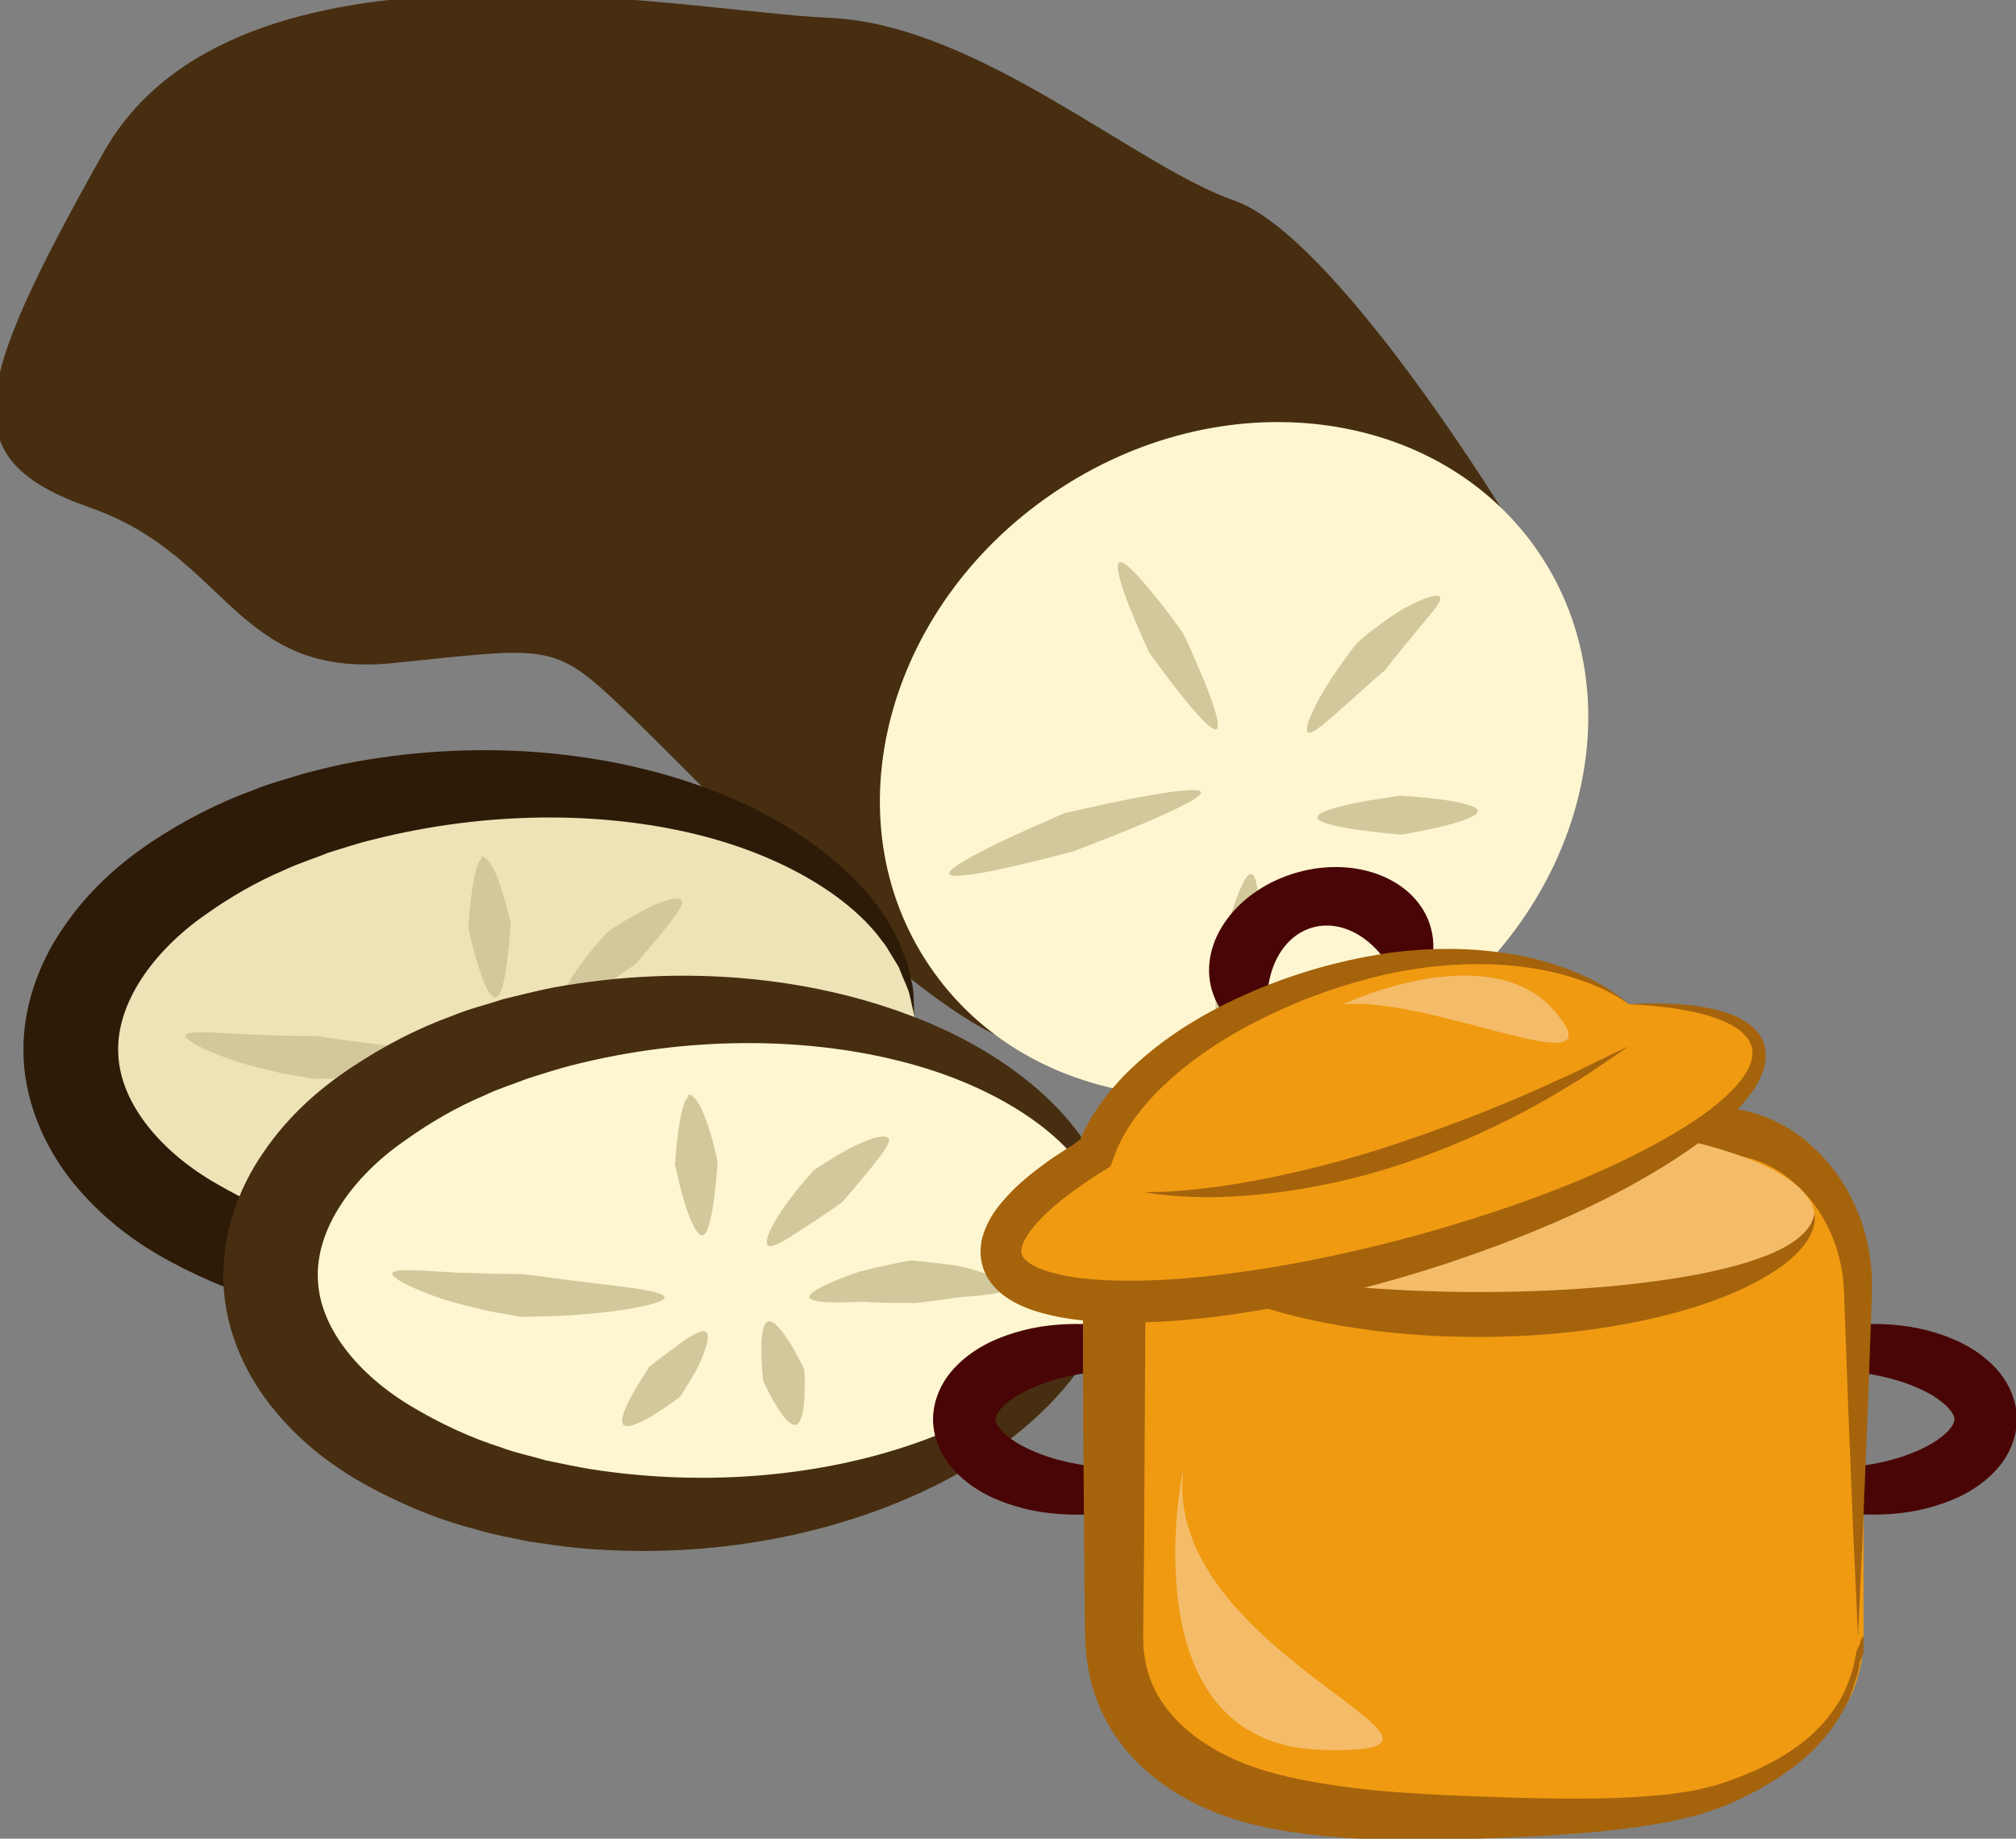 <?xml version="1.0" encoding="UTF-8" standalone="no"?>
<!-- Created with Inkscape (http://www.inkscape.org/) -->

<svg
   xmlns:dc="http://purl.org/dc/elements/1.1/"
   xmlns:cc="http://creativecommons.org/ns#"
   xmlns:rdf="http://www.w3.org/1999/02/22-rdf-syntax-ns#"
   xmlns:svg="http://www.w3.org/2000/svg"
   xmlns="http://www.w3.org/2000/svg"
   xmlns:sodipodi="http://sodipodi.sourceforge.net/DTD/sodipodi-0.dtd"
   xmlns:inkscape="http://www.inkscape.org/namespaces/inkscape"
   width="420.412mm"
   height="383.354mm"
   viewBox="0 0 420.412 383.354"
   version="1.1"
   id="svg8"
   inkscape:version="0.92.4 (5da689c313, 2019-01-14)"
   sodipodi:docname="Černý kořen vařený.svg">
  <rect x="0" y="0" width="420.412" height="383.354" fill="#808080" stroke="none"/>
  <defs
     id="defs2">
    <style
       type="text/css"
       id="style2"><![CDATA[
    .str0 {stroke:white;stroke-width:70.56}
    .fil1 {fill:#491305;fill-rule:nonzero}
    .fil3 {fill:#661F06;fill-rule:nonzero}
    .fil4 {fill:#E8D99A;fill-rule:nonzero}
    .fil2 {fill:#F2DD83;fill-rule:nonzero}
    .fil0 {fill:white;fill-rule:nonzero}
   ]]></style>
    <style
       type="text/css"
       id="style2-6">
   <![CDATA[
    .fil1 {fill:#12752E;fill-rule:nonzero}
    .fil2 {fill:#178C3D;fill-rule:nonzero}
    .fil4 {fill:#7A1155;fill-rule:nonzero}
    .fil0 {fill:#8E165E;fill-rule:nonzero}
    .fil3 {fill:#EFD5AB;fill-rule:nonzero}
   ]]>
  </style>
    <style
       type="text/css"
       id="style2-2"><![CDATA[
    .str0 {stroke:white;stroke-width:70.56}
    .fil1 {fill:#491305;fill-rule:nonzero}
    .fil3 {fill:#661F06;fill-rule:nonzero}
    .fil4 {fill:#E8D99A;fill-rule:nonzero}
    .fil2 {fill:#F2DD83;fill-rule:nonzero}
    .fil0 {fill:white;fill-rule:nonzero}
   ]]></style>
    <style
       type="text/css"
       id="style2-6-5"><![CDATA[
    .fil1 {fill:#12752E;fill-rule:nonzero}
    .fil2 {fill:#178C3D;fill-rule:nonzero}
    .fil3 {fill:#7A1155;fill-rule:nonzero}
    .fil0 {fill:#8E165E;fill-rule:nonzero}
    .fil5 {fill:#EAD0B7;fill-rule:nonzero}
    .fil4 {fill:#F7DFC3;fill-rule:nonzero}
   ]]></style>
    <style
       type="text/css"
       id="style2-7"><![CDATA[
    .fil2 {fill:#12752E;fill-rule:nonzero}
    .fil3 {fill:#178C3D;fill-rule:nonzero}
    .fil4 {fill:#7A1155;fill-rule:nonzero}
    .fil1 {fill:#8E165E;fill-rule:nonzero}
    .fil0 {fill:#C69A6D;fill-rule:nonzero}
   ]]></style>
    <style
       type="text/css"
       id="style2-3"><![CDATA[
    .fil2 {fill:#12752E;fill-rule:nonzero}
    .fil3 {fill:#178C3D;fill-rule:nonzero}
    .fil4 {fill:#7A1155;fill-rule:nonzero}
    .fil1 {fill:#8E165E;fill-rule:nonzero}
    .fil0 {fill:#F9E3B2;fill-rule:nonzero}
   ]]></style>
    <style
       type="text/css"
       id="style2-33"><![CDATA[
    .fil4 {fill:#12752E;fill-rule:nonzero}
    .fil5 {fill:#178C3D;fill-rule:nonzero}
    .fil6 {fill:#7A1155;fill-rule:nonzero}
    .fil3 {fill:#8E165E;fill-rule:nonzero}
    .fil0 {fill:#F2D079;fill-rule:nonzero}
    .fil1 {fill:#F4DC98;fill-rule:nonzero}
    .fil2 {fill:#FFEEC0;fill-rule:nonzero}
   ]]></style>
    <style
       type="text/css"
       id="style2-4"><![CDATA[
    .fil4 {fill:#12752E;fill-rule:nonzero}
    .fil5 {fill:#178C3D;fill-rule:nonzero}
    .fil6 {fill:#7A1155;fill-rule:nonzero}
    .fil3 {fill:#8E165E;fill-rule:nonzero}
    .fil1 {fill:#E0B363;fill-rule:nonzero}
    .fil0 {fill:#F2CA79;fill-rule:nonzero}
    .fil2 {fill:#FFE0A9;fill-rule:nonzero}
   ]]></style>
    <style
       type="text/css"
       id="style2-0"><![CDATA[
    .fil3 {fill:#12752E;fill-rule:nonzero}
    .fil4 {fill:#178C3D;fill-rule:nonzero}
    .fil5 {fill:#7A1155;fill-rule:nonzero}
    .fil2 {fill:#8E165E;fill-rule:nonzero}
    .fil0 {fill:#F2CA79;fill-rule:nonzero}
    .fil1 {fill:#FFE0A9;fill-rule:nonzero}
   ]]></style>
    <style
       type="text/css"
       id="style2-5"><![CDATA[
    .fil1 {fill:#12752E;fill-rule:nonzero}
    .fil2 {fill:#178C3D;fill-rule:nonzero}
    .fil3 {fill:#7A1155;fill-rule:nonzero}
    .fil0 {fill:#8E165E;fill-rule:nonzero}
    .fil9 {fill:#D6B469;fill-rule:nonzero}
    .fil5 {fill:#DBB975;fill-rule:nonzero}
    .fil10 {fill:#E8CD97;fill-rule:nonzero}
    .fil4 {fill:#EFD38E;fill-rule:nonzero}
    .fil7 {fill:#F2D6A2;fill-rule:nonzero}
    .fil6 {fill:#F4DEAE;fill-rule:nonzero}
    .fil8 {fill:#FCEED4;fill-rule:nonzero}
    .fil11 {fill:#FFF2DC;fill-rule:nonzero}
   ]]></style>
    <style
       type="text/css"
       id="style2-75"><![CDATA[
    .fil1 {fill:#77401B;fill-rule:nonzero}
    .fil4 {fill:#774D31;fill-rule:nonzero}
    .fil3 {fill:#9B5C31;fill-rule:nonzero}
    .fil2 {fill:#F48F42;fill-rule:nonzero}
    .fil0 {fill:#F5C29E;fill-rule:nonzero}
   ]]></style>
    <style
       type="text/css"
       id="style2-73"><![CDATA[
    .fil1 {fill:#49280E;fill-rule:nonzero}
    .fil3 {fill:#647A38;fill-rule:nonzero}
    .fil2 {fill:#6C8445;fill-rule:nonzero}
    .fil4 {fill:#72442A;fill-rule:nonzero}
    .fil0 {fill:#8FA96B;fill-rule:nonzero}
    .fil11 {fill:#D6A68E;fill-rule:nonzero}
    .fil7 {fill:#E5B69C;fill-rule:nonzero}
    .fil8 {fill:#EAD0B7;fill-rule:nonzero}
    .fil6 {fill:#EEC2A5;fill-rule:nonzero}
    .fil9 {fill:#F4CAB3;fill-rule:nonzero}
    .fil5 {fill:#F7DFC3;fill-rule:nonzero}
    .fil10 {fill:#FCEAD9;fill-rule:nonzero}
   ]]></style>
    <style
       type="text/css"
       id="style2-52"><![CDATA[
    .fil2 {fill:#49280E;fill-rule:nonzero}
    .fil4 {fill:#647A38;fill-rule:nonzero}
    .fil3 {fill:#6C8445;fill-rule:nonzero}
    .fil5 {fill:#72442A;fill-rule:nonzero}
    .fil1 {fill:#8FA96B;fill-rule:nonzero}
    .fil0 {fill:#F9E3B2;fill-rule:nonzero}
   ]]></style>
    <style
       type="text/css"
       id="style2-01"><![CDATA[
    .fil0 {fill:#491305;fill-rule:nonzero}
    .fil2 {fill:#661F06;fill-rule:nonzero}
    .fil4 {fill:#CCA742;fill-rule:nonzero}
    .fil3 {fill:#E8D99A;fill-rule:nonzero}
    .fil1 {fill:#F2DD83;fill-rule:nonzero}
   ]]></style>
    <style
       type="text/css"
       id="style2-9">
   <![CDATA[
    .fil2 {fill:#827850;fill-rule:nonzero}
    .fil0 {fill:#CFD875;fill-rule:nonzero}
    .fil1 {fill:#DDD8C3;fill-rule:nonzero}
   ]]>
  </style>
    <style
       type="text/css"
       id="style2-29">
   <![CDATA[
    .fil1 {fill:#49280E;fill-rule:nonzero}
    .fil3 {fill:#647A38;fill-rule:nonzero}
    .fil2 {fill:#6C8445;fill-rule:nonzero}
    .fil4 {fill:#72442A;fill-rule:nonzero}
    .fil7 {fill:#8E582F;fill-rule:nonzero}
    .fil0 {fill:#8FA96B;fill-rule:nonzero}
    .fil13 {fill:#916534;fill-rule:nonzero}
    .fil10 {fill:#936937;fill-rule:nonzero}
    .fil6 {fill:#BA8458;fill-rule:nonzero}
    .fil9 {fill:#BF9664;fill-rule:nonzero}
    .fil12 {fill:#C69B6D;fill-rule:nonzero}
    .fil8 {fill:#C9A26D;fill-rule:nonzero}
    .fil5 {fill:#CA9A6C;fill-rule:nonzero}
    .fil11 {fill:#D1AA7C;fill-rule:nonzero}
   ]]>
  </style>
    <style
       type="text/css"
       id="style2-48">
   <![CDATA[
    .fil2 {fill:#446D05;fill-rule:nonzero}
    .fil0 {fill:#5B8C23;fill-rule:nonzero}
    .fil1 {fill:#7EBD37;fill-rule:nonzero}
   ]]>
  </style>
    <style
       type="text/css"
       id="style2-43">
   <![CDATA[
    .str0 {stroke:white;stroke-width:70.56}
    .fil4 {fill:#B2894D;fill-rule:nonzero}
    .fil5 {fill:#CCA264;fill-rule:nonzero}
    .fil1 {fill:#D6AD6B;fill-rule:nonzero}
    .fil2 {fill:#DEB670;fill-rule:nonzero}
    .fil6 {fill:#E0C794;fill-rule:nonzero}
    .fil3 {fill:#E5C289;fill-rule:nonzero}
    .fil7 {fill:#ECD49F;fill-rule:nonzero}
    .fil0 {fill:white;fill-rule:nonzero}
   ]]>
  </style>
    <style
       type="text/css"
       id="style2-8">
   <![CDATA[
    .str0 {stroke:white;stroke-width:70.56}
    .fil4 {fill:#B2894D;fill-rule:nonzero}
    .fil5 {fill:#CCA264;fill-rule:nonzero}
    .fil1 {fill:#D6AD6B;fill-rule:nonzero}
    .fil2 {fill:#DEB670;fill-rule:nonzero}
    .fil6 {fill:#E0C794;fill-rule:nonzero}
    .fil3 {fill:#E5C289;fill-rule:nonzero}
    .fil7 {fill:#ECD49F;fill-rule:nonzero}
    .fil0 {fill:white;fill-rule:nonzero}
   ]]>
  </style>
    <style
       type="text/css"
       id="style2-28">
   <![CDATA[
    .fil3 {fill:#2D1B07;fill-rule:nonzero}
    .fil0 {fill:#472E10;fill-rule:nonzero}
    .fil4 {fill:#D3C89B;fill-rule:nonzero}
    .fil2 {fill:#EDE3B7;fill-rule:nonzero}
    .fil1 {fill:#FEF6D1;fill-rule:nonzero}
   ]]>
  </style>
  </defs>
  <sodipodi:namedview
     id="base"
     pagecolor="#ffffff"
     bordercolor="#666666"
     borderopacity="1.0"
     inkscape:pageopacity="0.0"
     inkscape:pageshadow="2"
     inkscape:zoom="0.24748737"
     inkscape:cx="1852.0333"
     inkscape:cy="877.65053"
     inkscape:document-units="mm"
     inkscape:current-layer="Vrstva_x0020_1-3"
     showgrid="false"
     inkscape:window-width="1920"
     inkscape:window-height="1001"
     inkscape:window-x="-9"
     inkscape:window-y="-9"
     inkscape:window-maximized="1" />
  <g
     inkscape:label="Vrstva 1"
     inkscape:groupmode="layer"
     id="layer1"
     transform="translate(270.936,138.001)">
    <g
       inkscape:label="Vrstva 1"
       inkscape:groupmode="layer"
       transform="matrix(0.265,0,0,0.265,32.223,97.793)"
       id="layer1-6"><g
   transform="matrix(5.487,0,0,-5.487,236.779,773.283)"
   id="g1570" />
<g
   transform="matrix(5.487,0,0,-5.487,442.532,796.676)"
   id="g1586" />

 
 
<g
   inkscape:label="Vrstva 1"
   inkscape:groupmode="layer"
   transform="translate(1787.422,136.086)"
   id="layer1-1">
  <g
     transform="matrix(5.487,0,0,-5.487,236.779,773.283)"
     id="g1570-8" />
  <g
     transform="matrix(5.487,0,0,-5.487,442.532,796.676)"
     id="g1586-3" />
</g>

 
 

 
 

 
 

 
 <g
   transform="matrix(0.236,0,0,0.236,-4809.081,-5544.923)"
   id="Vrstva_x0020_1">

  
  
  
  
  
  
  
  
  
  
  
  
  
  
  
  
  
  
  
  
  
  
  
  
  
  
  
  
  
 
 
 <g
   transform="matrix(1.179,0,0,1.179,4348.366,3894.358)"
   id="Vrstva_x0020_1-3">

  
  
  
  
  
  
  
  
  
  
  
  
  
  
  
  
  
  
  
  
  
  
  
  
  
  
  
  
  
 
 
 <g
   transform="matrix(0.829,0,0,0.829,2801.053,3377.274)"
   id="Vrstva_x0020_1-1">

  <path
   d="m 13182,13855 c 0,0 -572,-930 -910,-1048 -339,-118 -875,-601 -1380,-623 -504,-21 -2029,-343 -2479,462 -451,805 -516,1044 -43,1209 472,165 493,583 1030,530 537,-54 547,-76 794,161 247,236 900,933 1262,1106 l 971,-784 633,-440 z"
   style="fill:#472e10;fill-rule:nonzero"
   id="path7"
   class="fil0"
   inkscape:connector-curvature="0" />

  <path
   d="m 13310,14006 c 341,501 153,1224 -420,1615 -573,390 -1315,301 -1656,-201 -342,-501 -154,-1224 419,-1614 573,-391 1315,-301 1657,200 z"
   style="fill:#fef6d1;fill-rule:nonzero"
   id="path9"
   class="fil1"
   inkscape:connector-curvature="0" />

  <path
   d="m 11181,15590 c 23,474 -603,888 -1398,925 -795,38 -1457,-315 -1479,-789 -23,-473 603,-888 1398,-925 795,-38 1457,316 1479,789 z"
   style="fill:#ede3b7;fill-rule:nonzero"
   id="path11"
   class="fil2"
   inkscape:connector-curvature="0" />

  <path
   d="m 11181,15590 c 0,0 -5,-25 -16,-72 -5,-24 -20,-51 -32,-83 -5,-17 -18,-32 -27,-49 -11,-17 -20,-36 -35,-53 -105,-146 -333,-292 -642,-366 -308,-74 -699,-81 -1100,21 -50,12 -99,29 -149,44 -48,20 -99,35 -147,58 -97,41 -190,95 -275,156 -172,121 -302,299 -293,472 7,174 153,339 336,443 91,53 188,98 289,129 50,19 102,30 152,44 51,11 102,23 153,31 408,64 796,19 1096,-84 301,-102 514,-269 604,-424 14,-19 21,-38 30,-56 8,-18 19,-35 23,-51 9,-34 21,-62 24,-86 6,-48 9,-74 9,-74 0,0 2,26 5,75 1,25 -5,55 -9,92 -2,19 -9,37 -15,58 -6,20 -10,43 -22,64 -69,182 -274,401 -587,551 -312,151 -728,244 -1192,205 -59,-5 -117,-15 -176,-24 -59,-13 -119,-22 -179,-40 -120,-31 -240,-79 -358,-142 -117,-62 -232,-146 -328,-261 -95,-113 -170,-267 -178,-434 -8,-168 52,-328 137,-449 84,-124 191,-218 302,-292 111,-73 226,-132 342,-174 58,-24 117,-39 174,-57 58,-15 116,-30 173,-40 459,-83 881,-30 1206,91 326,120 551,319 637,493 13,20 20,42 28,62 7,20 17,38 20,56 7,36 17,66 17,91 2,49 3,75 3,75 z"
   style="fill:#2d1b07;fill-rule:nonzero"
   id="path13"
   class="fil3"
   inkscape:connector-curvature="0" />

  <path
   d="m 9706,15055 c -1,-1 -2,-1 -3,-2 -1,-1 -1,-2 -1,-3 1,-1 -1,-3 5,-5 2,0 4,1 5,1 l 1,1 c 1,0 3,2 3,2 1,1 3,2 3,2 2,2 4,3 5,5 7,6 13,14 18,25 12,21 22,49 31,77 9,28 17,56 22,77 6,22 9,36 9,37 0,1 -1,17 -3,41 -2,23 -5,55 -9,86 -8,62 -20,123 -39,126 -21,4 -46,-58 -63,-118 -10,-30 -17,-61 -23,-84 -5,-23 -8,-39 -8,-40 0,-1 1,-16 3,-37 2,-22 5,-51 9,-80 8,-56 21,-115 35,-111 z"
   style="fill:#d3c89b;fill-rule:nonzero"
   id="path15"
   class="fil4"
   inkscape:connector-curvature="0" />

  <path
   d="m 10388,15196 c 4,9 -6,26 -19,44 -14,22 -34,46 -55,72 -21,25 -42,50 -58,69 -16,19 -27,31 -28,32 -1,0 -16,11 -38,26 -22,15 -51,35 -81,55 -30,19 -59,39 -83,51 -22,13 -41,21 -50,15 -8,-5 -4,-25 8,-52 12,-26 32,-59 53,-88 22,-30 45,-59 63,-80 18,-21 31,-35 31,-36 1,-1 16,-11 37,-25 22,-14 51,-31 81,-47 30,-17 63,-31 88,-38 29,-8 48,-8 51,2 z"
   style="fill:#d3c89b;fill-rule:nonzero"
   id="path17"
   class="fil4"
   inkscape:connector-curvature="0" />

  <path
   d="m 10800,15701 c -4,20 -86,30 -165,35 -40,5 -80,11 -110,15 -30,3 -50,5 -51,6 -1,-1 -23,-2 -56,-2 -32,0 -76,-1 -119,-3 -86,4 -176,4 -181,-15 -6,-20 77,-56 165,-87 45,-11 90,-21 125,-28 34,-8 58,-12 59,-11 2,0 24,2 57,6 32,4 75,8 116,16 84,22 163,49 160,68 z"
   style="fill:#d3c89b;fill-rule:nonzero"
   id="path19"
   class="fil4"
   inkscape:connector-curvature="0" />

  <path
   d="m 10071,16172 c -20,4 -48,-34 -71,-73 -11,-19 -21,-38 -29,-53 -7,-15 -12,-25 -12,-25 0,-1 -1,-13 -3,-31 -1,-18 -2,-42 -3,-67 0,-48 4,-98 24,-104 19,-6 49,34 75,76 13,21 25,42 34,59 8,16 14,27 14,28 0,1 1,13 1,30 0,18 1,41 -1,64 -2,46 -10,92 -29,96 z"
   style="fill:#d3c89b;fill-rule:nonzero"
   id="path21"
   class="fil4"
   inkscape:connector-curvature="0" />

  <path
   d="m 9483,16172 c -15,-15 8,-63 33,-108 12,-23 26,-45 36,-61 10,-16 17,-27 18,-28 0,-1 11,-9 27,-22 16,-13 39,-29 61,-46 42,-32 90,-64 107,-53 17,11 -2,66 -28,120 -13,26 -28,50 -40,68 -11,18 -19,31 -20,31 -1,5 -166,128 -194,99 z"
   style="fill:#d3c89b;fill-rule:nonzero"
   id="path23"
   class="fil4"
   inkscape:connector-curvature="0" />

  <path
   d="m 8695,15655 c 6,-20 116,-8 225,-3 55,1 109,5 151,4 42,1 70,1 72,1 1,1 32,5 77,11 44,7 104,13 163,21 120,14 240,27 241,48 1,20 -119,42 -242,55 -61,5 -123,10 -170,10 -47,1 -79,1 -81,1 -1,-1 -31,-6 -74,-13 -43,-7 -99,-22 -154,-36 -111,-32 -214,-81 -208,-99 z"
   style="fill:#d3c89b;fill-rule:nonzero"
   id="path25"
   class="fil4"
   inkscape:connector-curvature="0" />

  <path
   d="m 11862,16359 c 23,474 -603,888 -1398,926 -794,37 -1457,-316 -1479,-790 -23,-473 603,-887 1398,-925 795,-37 1457,316 1479,789 z"
   style="fill:#fef6d1;fill-rule:nonzero"
   id="path27"
   class="fil1"
   inkscape:connector-curvature="0" />

  <path
   d="m 11863,16359 c 0,0 -6,-25 -17,-72 -5,-24 -19,-51 -31,-83 -6,-17 -18,-32 -28,-49 -11,-17 -20,-36 -35,-53 -105,-146 -333,-292 -642,-365 -308,-74 -699,-82 -1099,20 -50,13 -100,29 -150,45 -48,19 -99,34 -146,57 -98,41 -191,96 -276,157 -172,120 -302,298 -293,472 7,174 153,338 336,442 91,53 188,98 289,130 50,19 102,29 152,44 51,10 102,22 153,30 408,64 796,19 1096,-84 301,-102 514,-269 604,-424 14,-18 22,-38 31,-56 8,-18 18,-34 22,-51 9,-34 21,-62 24,-86 6,-48 10,-74 10,-74 0,0 1,26 4,76 1,25 -5,55 -9,92 -2,18 -9,36 -14,57 -7,21 -11,43 -22,65 -70,182 -275,400 -588,550 -312,151 -728,245 -1192,205 -58,-5 -117,-15 -176,-23 -59,-13 -119,-22 -179,-41 -120,-30 -240,-79 -357,-141 -118,-63 -233,-146 -329,-262 -95,-113 -170,-266 -177,-434 -8,-167 51,-327 136,-449 84,-124 191,-218 302,-291 111,-74 226,-133 342,-175 58,-24 117,-38 174,-57 59,-14 116,-29 173,-40 459,-83 882,-29 1206,92 327,120 551,318 637,492 14,21 20,43 28,63 8,20 17,37 20,55 7,37 17,66 18,91 2,50 3,75 3,75 z"
   style="fill:#472e10;fill-rule:nonzero"
   id="path29"
   class="fil0"
   inkscape:connector-curvature="0" />

  <path
   d="m 10412,15866 c -2,0 -3,-1 -4,-2 0,-1 0,-1 -1,-2 2,-2 0,-4 6,-5 2,0 3,0 4,1 h 2 c 1,1 2,2 3,2 1,1 2,2 3,3 2,1 3,3 5,4 6,6 12,15 18,25 11,21 22,49 31,77 9,28 17,56 22,78 5,21 8,36 8,37 1,0 0,17 -2,40 -2,24 -5,55 -9,86 -9,63 -21,123 -39,126 -21,4 -46,-57 -64,-118 -9,-30 -17,-61 -22,-84 -5,-23 -9,-39 -9,-39 0,-1 1,-16 3,-38 2,-22 5,-51 9,-79 8,-57 22,-116 36,-112 z"
   style="fill:#d3c89b;fill-rule:nonzero"
   id="path31"
   class="fil4"
   inkscape:connector-curvature="0" />

  <path
   d="m 11094,16007 c 3,10 -6,26 -19,45 -14,21 -35,45 -55,71 -21,25 -42,50 -58,69 -17,19 -28,32 -28,32 -1,1 -16,11 -38,27 -22,15 -52,34 -81,54 -30,19 -59,39 -83,52 -23,13 -42,20 -50,15 -8,-6 -5,-25 7,-53 13,-26 32,-58 54,-88 22,-30 44,-59 63,-80 18,-21 30,-35 31,-36 1,-1 15,-10 37,-24 22,-14 51,-32 81,-48 29,-16 63,-30 88,-38 28,-8 47,-7 51,2 z"
   style="fill:#d3c89b;fill-rule:nonzero"
   id="path33"
   class="fil4"
   inkscape:connector-curvature="0" />

  <path
   d="m 11505,16513 c -3,20 -86,29 -165,34 -39,6 -79,11 -109,15 -30,4 -50,6 -52,6 -1,-1 -23,-1 -55,-1 -33,0 -76,-1 -120,-4 -86,4 -175,5 -181,-15 -5,-19 78,-56 166,-86 44,-12 89,-22 124,-29 35,-8 59,-11 60,-11 1,1 23,3 56,6 33,4 75,8 117,16 83,22 163,49 159,69 z"
   style="fill:#d3c89b;fill-rule:nonzero"
   id="path35"
   class="fil4"
   inkscape:connector-curvature="0" />

  <path
   d="m 10776,16983 c -20,4 -48,-34 -70,-72 -12,-19 -22,-39 -29,-53 -8,-15 -12,-25 -12,-26 0,-1 -1,-13 -3,-31 -1,-18 -3,-42 -3,-66 -1,-49 4,-99 23,-105 19,-5 50,34 76,76 13,21 25,43 33,59 9,16 14,28 14,29 0,0 1,12 2,30 0,17 0,40 -1,63 -2,46 -10,92 -30,96 z"
   style="fill:#d3c89b;fill-rule:nonzero"
   id="path37"
   class="fil4"
   inkscape:connector-curvature="0" />

  <path
   d="m 10188,16983 c -14,-14 8,-62 33,-108 13,-22 26,-44 37,-61 10,-16 17,-27 17,-28 1,0 11,-9 28,-22 16,-13 39,-29 61,-45 42,-33 90,-64 106,-53 17,11 -2,65 -27,119 -13,26 -29,50 -40,68 -11,19 -20,31 -20,32 -1,4 -166,127 -195,98 z"
   style="fill:#d3c89b;fill-rule:nonzero"
   id="path39"
   class="fil4"
   inkscape:connector-curvature="0" />

  <path
   d="m 9400,16466 c 6,-20 116,-7 225,-2 56,0 110,5 152,4 41,0 70,1 71,1 2,0 32,4 77,10 45,7 104,13 164,21 119,14 239,28 240,48 1,20 -119,43 -241,55 -61,5 -123,10 -170,10 -47,1 -79,2 -81,1 -2,0 -31,-5 -74,-13 -43,-6 -99,-22 -155,-36 -110,-32 -214,-81 -208,-99 z"
   style="fill:#d3c89b;fill-rule:nonzero"
   id="path41"
   class="fil4"
   inkscape:connector-curvature="0" />

  <path
   d="m 12974,14159 c 10,17 -43,70 -90,129 -24,29 -48,59 -66,81 -18,23 -30,38 -30,39 -1,1 -18,14 -41,35 -23,21 -54,49 -85,76 -62,55 -123,112 -138,102 -16,-11 20,-89 66,-162 22,-37 48,-72 67,-98 19,-27 34,-44 34,-45 1,-1 17,-14 40,-34 25,-18 56,-43 90,-65 68,-44 145,-73 153,-58 z"
   style="fill:#d3c89b;fill-rule:nonzero"
   id="path43"
   class="fil4"
   inkscape:connector-curvature="0" />

  <path
   d="m 13103,14889 c 1,18 -62,39 -127,54 -32,8 -65,14 -90,19 -24,5 -41,8 -42,8 -1,0 -20,-1 -47,-4 -28,-3 -63,-7 -99,-12 -72,-10 -142,-25 -142,-43 0,-19 70,-37 140,-51 35,-7 70,-12 96,-16 27,-4 45,-7 46,-7 1,0 18,1 43,3 24,2 57,5 90,9 66,9 131,22 132,40 z"
   style="fill:#d3c89b;fill-rule:nonzero"
   id="path45"
   class="fil4"
   inkscape:connector-curvature="0" />

  <path
   d="m 12223,15619 c -17,-6 -17,-70 -11,-132 1,-31 3,-63 5,-86 2,-24 4,-39 4,-40 0,-1 6,-18 13,-42 8,-24 19,-57 31,-89 21,-64 47,-128 65,-126 19,2 26,71 28,142 -1,34 -2,70 -3,96 -2,27 -4,45 -4,46 0,1 -6,17 -14,40 -9,23 -21,53 -34,82 -29,59 -62,115 -80,109 z"
   style="fill:#d3c89b;fill-rule:nonzero"
   id="path47"
   class="fil4"
   inkscape:connector-curvature="0" />

  <path
   d="m 11300,15104 c -7,-17 88,-68 187,-115 49,-23 99,-46 137,-62 38,-17 64,-28 65,-29 2,-1 31,-8 75,-17 43,-10 101,-23 159,-34 115,-22 230,-40 236,-22 5,17 -101,67 -209,112 -54,23 -108,44 -149,60 -42,16 -70,27 -71,28 -2,0 -29,8 -68,18 -39,10 -92,23 -144,35 -105,24 -211,43 -218,26 z"
   style="fill:#d3c89b;fill-rule:nonzero"
   id="path49"
   class="fil4"
   inkscape:connector-curvature="0" />

  <path
   d="m 11880,14041 c 16,-9 69,50 119,112 26,31 50,63 68,87 17,24 29,41 30,42 1,1 10,21 24,50 13,30 30,69 47,109 32,79 60,160 44,169 -16,9 -73,-56 -126,-123 -27,-34 -53,-68 -72,-95 -19,-26 -32,-44 -33,-45 0,-1 -9,-20 -21,-47 -12,-28 -28,-64 -43,-101 -29,-73 -53,-149 -37,-158 z"
   style="fill:#d3c89b;fill-rule:nonzero"
   id="path51"
   class="fil4"
   inkscape:connector-curvature="0" />

 </g>

</g>

</g>
<g
   transform="matrix(5.487,0,0,-5.487,-175.476,226.858)"
   id="g1514">
  <path
     inkscape:connector-curvature="0"
     d="m 0,0 c -0.077,-0.053 -0.097,1.503 -1.735,3.072 -1.535,1.6 -4.544,2.988 -8.437,3.588 -3.872,0.616 -8.682,0.533 -13.569,-0.604 -2.432,-0.558 -4.871,-1.468 -6.918,-2.674 -1.002,-0.611 -1.867,-1.325 -2.406,-1.986 -0.554,-0.683 -0.659,-1.135 -0.68,-1.396 0.021,-0.264 0.126,-0.715 0.68,-1.398 0.539,-0.66 1.404,-1.373 2.406,-1.984 2.047,-1.208 4.486,-2.118 6.918,-2.674 4.887,-1.14 9.697,-1.221 13.569,-0.605 3.893,0.601 6.902,1.987 8.437,3.587 C -0.097,-1.504 -0.077,0.052 0,0 0,0 0.034,-0.342 0.097,-0.989 0.099,-1.318 0.044,-1.729 -0.016,-2.229 -0.16,-2.691 -0.268,-3.291 -0.58,-3.864 c -1.067,-2.447 -4.019,-5.218 -8.264,-7.096 -4.247,-1.893 -9.756,-3.081 -16.018,-2.604 -3.132,0.249 -6.46,0.964 -9.854,2.594 -1.681,0.856 -3.404,1.966 -4.979,3.675 -1.541,1.661 -2.995,4.259 -3.002,7.295 0.007,3.034 1.461,5.633 3.002,7.294 1.575,1.708 3.298,2.817 4.979,3.674 3.394,1.631 6.722,2.345 9.854,2.595 6.262,0.476 11.771,-0.71 16.018,-2.605 C -4.599,9.08 -1.647,6.309 -0.58,3.862 -0.268,3.29 -0.16,2.689 -0.016,2.228 0.044,1.727 0.099,1.318 0.097,0.988 0.034,0.34 0,0 0,0"
     style="fill:#490505;fill-opacity:1;fill-rule:nonzero;stroke:none"
     id="path1516" />
</g>
<g
   transform="matrix(5.487,0,0,-5.487,208.933,226.858)"
   id="g1518">
  <path
     inkscape:connector-curvature="0"
     d="m 0,0 c 0,0 -0.035,0.34 -0.1,0.987 0,0.329 0.056,0.736 0.113,1.239 0.145,0.462 0.253,1.06 0.565,1.631 1.066,2.448 4.014,5.219 8.261,7.098 4.245,1.893 9.756,3.082 16.017,2.608 3.131,-0.25 6.46,-0.965 9.85,-2.595 1.685,-0.857 3.408,-1.966 4.982,-3.674 C 41.23,5.633 42.685,3.034 42.69,0 c -0.005,-3.036 -1.46,-5.634 -3.002,-7.295 -1.574,-1.709 -3.297,-2.818 -4.982,-3.675 -3.39,-1.63 -6.719,-2.343 -9.85,-2.593 -6.261,-0.475 -11.772,0.713 -16.017,2.607 -4.247,1.878 -7.195,4.649 -8.261,7.095 -0.312,0.574 -0.42,1.173 -0.565,1.635 C -0.044,-1.727 -0.1,-1.317 -0.1,-0.988 -0.035,-0.342 0,0 0,0 c 0.078,0.052 0.096,-1.502 1.734,-3.07 1.531,-1.6 4.539,-2.986 8.433,-3.588 3.87,-0.616 8.681,-0.535 13.567,0.602 2.432,0.557 4.871,1.466 6.918,2.674 1.002,0.611 1.869,1.324 2.407,1.984 0.553,0.683 0.66,1.134 0.679,1.398 C 33.719,0.261 33.612,0.713 33.059,1.396 32.521,2.057 31.654,2.771 30.652,3.382 28.605,4.588 26.166,5.498 23.734,6.056 18.848,7.191 14.037,7.274 10.167,6.658 6.273,6.056 3.265,4.668 1.734,3.068 0.096,1.501 0.078,-0.053 0,0"
     style="fill:#490505;fill-opacity:1;fill-rule:nonzero;stroke:none"
     id="path1520" />
</g>
<g
   transform="matrix(5.487,0,0,-5.487,322.488,397.627)"
   id="g1522">
  <path
     inkscape:connector-curvature="0"
     d="m 0,0 c 0,-12.641 -10.271,-19.188 -20.289,-22.889 -8.371,-3.087 -25.389,-3.087 -33.65,-3.087 -8.465,0 -23.446,0 -33.816,3.087 C -97.951,-19.848 -108,-12.641 -108,0 v 49.587 c 0,12.639 9.851,21.721 20.404,21.721 h 66.909 C -10.127,71.308 0,62.226 0,49.587 Z"
     style="fill:#ef9a11;fill-opacity:1;fill-rule:nonzero;stroke:none"
     id="path1524" />
</g>
<g
   transform="matrix(5.487,0,0,-5.487,318.143,397.627)"
   id="g1526">
  <path
     inkscape:connector-curvature="0"
     d="m 0,0 c 0,0 -0.248,5.414 -0.699,15.204 -0.197,4.894 -0.44,10.882 -0.717,17.838 -0.126,3.475 -0.262,7.193 -0.406,11.135 -0.082,1.944 -0.11,4.066 -0.237,6.015 -0.074,1.883 -0.512,3.76 -1.055,5.606 -0.616,1.834 -1.48,3.596 -2.54,5.244 -1.083,1.636 -2.428,3.091 -3.93,4.34 -1.498,1.255 -3.206,2.251 -5.03,2.87 -1.852,0.646 -3.662,0.894 -5.746,0.829 -9.281,-0.248 -19.198,-0.515 -29.632,-0.796 -10.434,-0.232 -21.388,-0.427 -32.746,-0.561 -1.402,-0.021 -2.811,-0.042 -4.225,-0.06 -1.089,-0.064 -2.181,-0.197 -3.25,-0.53 -2.139,-0.628 -4.197,-1.816 -5.976,-3.444 -3.592,-3.257 -5.859,-8.329 -5.994,-13.55 -0.075,-13.301 -0.15,-26.29 -0.219,-38.835 -0.036,-3.146 -0.071,-6.267 -0.104,-9.359 -0.002,-0.736 -0.036,-1.62 -0.014,-2.233 0.043,-0.597 0.008,-1.213 0.087,-1.796 0.13,-1.171 0.343,-2.313 0.701,-3.396 1.375,-4.357 4.781,-7.915 8.837,-10.356 4.065,-2.503 8.656,-3.852 13.325,-4.771 4.67,-0.909 9.349,-1.459 13.91,-1.775 4.559,-0.335 9.004,-0.506 13.307,-0.65 4.296,-0.156 8.394,-0.257 12.301,-0.24 3.908,0.007 7.619,0.131 11.089,0.449 1.757,0.09 3.387,0.435 5.016,0.628 0.793,0.146 1.546,0.361 2.304,0.532 0.756,0.171 1.503,0.351 2.235,0.626 5.867,1.952 10.651,4.657 13.773,7.913 1.572,1.611 2.716,3.319 3.552,4.91 0.766,1.629 1.271,3.109 1.537,4.35 0.123,0.624 0.234,1.175 0.328,1.65 0.047,0.484 0.485,0.89 0.516,1.219 C 0.362,-0.337 0.792,0 0.792,0 v -1 -1.24 c 0,-0.489 -0.502,-1.061 -0.566,-1.707 -0.149,-1.294 -0.721,-2.873 -1.366,-4.67 -0.722,-1.758 -1.873,-3.701 -3.394,-5.592 -3.031,-3.82 -7.927,-7.192 -13.885,-9.792 -0.732,-0.353 -1.551,-0.625 -2.369,-0.894 -0.813,-0.266 -1.655,-0.58 -2.499,-0.813 -1.678,-0.357 -3.436,-0.876 -5.224,-1.127 -3.588,-0.637 -7.381,-1.075 -11.359,-1.395 -3.983,-0.332 -8.157,-0.543 -12.478,-0.692 -4.313,-0.16 -8.834,-0.291 -13.547,-0.243 -4.711,0.033 -9.62,0.311 -14.726,1.022 -5.078,0.722 -10.546,1.976 -15.755,4.872 -2.603,1.434 -5.155,3.26 -7.442,5.667 -2.281,2.394 -4.277,5.429 -5.515,8.928 -0.627,1.74 -1.038,3.582 -1.287,5.442 -0.134,0.927 -0.142,1.855 -0.206,2.791 -0.048,0.924 -0.029,1.581 -0.048,2.389 -0.032,3.092 -0.066,6.213 -0.102,9.359 -0.047,6.298 -0.093,12.707 -0.141,19.209 -0.012,3.252 -0.025,6.528 -0.036,9.826 -0.004,1.648 -0.006,3.303 -0.01,4.961 l -0.002,2.494 c 0.01,0.875 -0.027,1.552 0.032,2.651 0.21,8.149 3.784,15.92 9.33,20.836 2.765,2.478 6.003,4.304 9.461,5.247 1.723,0.486 3.504,0.695 5.277,0.733 1.448,-0.012 2.891,-0.025 4.327,-0.036 11.358,-0.134 22.312,-0.329 32.746,-0.561 10.434,-0.28 20.351,-0.543 29.632,-0.795 5.286,-0.076 10.46,-2.343 14.085,-5.878 1.843,-1.746 3.43,-3.733 4.666,-5.893 1.216,-2.17 2.149,-4.456 2.757,-6.791 C 1.691,54.962 2.054,52.615 1.999,50.324 1.993,48.113 1.876,46.178 1.82,44.177 1.677,40.235 1.542,36.517 1.416,33.042 1.139,26.086 0.897,20.098 0.699,15.204 0.251,5.414 0,0 0,0"
     style="fill:#a5630c;fill-opacity:1;fill-rule:nonzero;stroke:none"
     id="path1528" />
</g>
<g
   transform="matrix(5.487,0,0,-5.487,-212.624,265.276)"
   id="g1530">
  <path
     inkscape:connector-curvature="0"
     d="M 0,0 C 0.167,1.256 -8.759,-39.601 19.902,-40.4 48.564,-41.2 -3.584,-26.8 0,0"
     style="fill:#f4bc69;fill-opacity:1;fill-rule:nonzero;stroke:none"
     id="path1532" />
</g>
<g
   transform="matrix(5.487,0,0,-5.487,283.92,67.658)"
   id="g1534">
  <path
     inkscape:connector-curvature="0"
     d="m 0,0 c 0,-7.725 -21.567,-13.984 -48.176,-13.984 -26.607,0 -48.176,6.259 -48.176,13.984 0,7.723 21.569,13.984 48.176,13.984 C -21.567,13.984 0,7.723 0,0"
     style="fill:#f4bc69;fill-opacity:1;fill-rule:nonzero;stroke:none"
     id="path1536" />
</g>
<g
   transform="matrix(5.487,0,0,-5.487,283.92,64.71)"
   id="g1538">
  <path
     inkscape:connector-curvature="0"
     d="m 0,0 c 0,0 0.009,-0.105 0.023,-0.307 0.018,-0.206 0.055,-0.498 -0.013,-0.911 -0.097,-0.809 -0.478,-2.017 -1.437,-3.247 -0.934,-1.234 -2.32,-2.536 -4.091,-3.687 -1.755,-1.177 -3.85,-2.308 -6.214,-3.31 -4.727,-2.013 -10.484,-3.6 -16.728,-4.667 -3.123,-0.537 -6.367,-0.945 -9.674,-1.209 -3.319,-0.279 -6.65,-0.391 -10.064,-0.411 l -2.477,0.032 -2.544,0.072 c -1.676,0.057 -3.344,0.176 -4.998,0.303 -3.308,0.255 -6.553,0.673 -9.675,1.204 -6.245,1.066 -12.003,2.654 -16.73,4.667 -2.363,1.004 -4.459,2.133 -6.216,3.314 -1.768,1.152 -3.155,2.454 -4.089,3.69 -0.958,1.227 -1.34,2.445 -1.432,3.243 -0.068,0.404 -0.035,0.712 -0.017,0.918 0.016,0.202 0.024,0.306 0.024,0.306 0.028,0.009 0.039,-0.435 0.349,-1.128 0.284,-0.702 0.94,-1.593 2.002,-2.452 2.128,-1.738 5.897,-3.21 10.561,-4.342 4.669,-1.144 10.265,-1.977 16.292,-2.542 3.014,-0.282 6.14,-0.476 9.32,-0.63 1.591,-0.052 3.194,-0.102 4.805,-0.154 l 2.397,-0.041 2.475,-0.007 c 3.187,-0.018 6.46,0.069 9.63,0.198 3.179,0.145 6.303,0.35 9.32,0.626 6.026,0.563 11.624,1.396 16.295,2.54 4.661,1.134 8.432,2.61 10.559,4.35 1.061,0.858 1.719,1.757 1.998,2.447 0.162,0.334 0.234,0.638 0.278,0.836 C -0.024,-0.102 0,0 0,0"
     style="fill:#a5630c;fill-opacity:1;fill-rule:nonzero;stroke:none"
     id="path1540" />
</g>
<g
   transform="matrix(5.487,0,0,-5.487,-123.239,-203.368)"
   id="g1542">
  <path
     inkscape:connector-curvature="0"
     d="m 0,0 c -8.676,-2.455 -14.163,-9.967 -12.254,-16.777 1.151,-4.117 4.75,-7.021 9.324,-8.146 -0.28,0.657 -0.532,1.343 -0.731,2.057 -1.907,6.811 0.72,13.515 5.872,14.973 5.155,1.458 10.876,-2.883 12.784,-9.695 0.2,-0.716 0.339,-1.432 0.442,-2.14 3.318,3.359 4.882,7.724 3.729,11.838 C 17.258,-1.079 8.675,2.454 0,0"
     style="fill:#490505;fill-opacity:1;fill-rule:nonzero;stroke:none"
     id="path1544" />
</g>
<g
   transform="matrix(5.487,0,0,-5.487,137.932,-99.736)"
   id="g1546">
  <path
     inkscape:connector-curvature="0"
     d="m 0,0 c -7.749,6.114 -23.282,9.409 -41.363,4.295 -18.589,-5.257 -31.869,-15.648 -35.215,-25.741 -9.317,-5.541 -14.521,-11.063 -13.358,-15.217 2.293,-8.19 28.428,-7.958 58.374,0.512 29.946,8.47 52.365,21.974 50.072,30.162 C 17.374,-1.936 10.39,0.052 0,0"
     style="fill:#ef9a11;fill-opacity:1;fill-rule:nonzero;stroke:none"
     id="path1548" />
</g>
<g
   transform="matrix(5.487,0,0,-5.487,137.932,-99.726)"
   id="g1550">
  <path
     inkscape:connector-curvature="0"
     d="m 0,0 c 0,0 0.88,0.059 2.561,0.092 1.681,0.029 4.168,0.048 7.374,-0.387 1.598,-0.244 3.381,-0.59 5.272,-1.385 0.929,-0.429 1.897,-0.964 2.758,-1.804 0.861,-0.826 1.545,-2.081 1.626,-3.466 0.103,-1.378 -0.314,-2.724 -0.91,-3.917 -0.594,-1.207 -1.405,-2.275 -2.285,-3.306 -1.774,-2.057 -3.925,-3.876 -6.271,-5.622 -9.462,-6.892 -22.076,-12.679 -36.539,-17.469 -7.25,-2.366 -14.997,-4.451 -23.178,-6.017 -8.191,-1.511 -16.789,-2.677 -25.885,-2.279 -2.279,0.119 -4.56,0.348 -6.872,0.828 -2.306,0.527 -4.661,1.124 -7.029,2.753 -1.154,0.815 -2.359,1.986 -3.053,3.633 -0.715,1.639 -0.698,3.531 -0.29,4.992 0.878,2.934 2.527,4.767 4.1,6.428 1.61,1.632 3.315,2.981 5.038,4.22 0.857,0.63 1.735,1.198 2.606,1.764 l 1.315,0.823 0.631,0.5 0.13,0.199 0.015,0.005 0.062,-0.093 c 0.061,0.023 0.061,-0.017 0.112,0.076 0.216,0.518 0.414,1.025 0.688,1.495 0.495,0.981 1.018,1.919 1.628,2.791 1.15,1.796 2.513,3.338 3.884,4.823 5.666,5.753 12.238,9.452 18.544,12.17 6.335,2.71 12.509,4.372 18.263,5.312 11.551,1.817 21.11,0.155 27.094,-2.197 3.01,-1.166 5.2,-2.406 6.568,-3.399 C -1.328,1.117 -0.854,0.664 -0.51,0.409 -0.174,0.139 0,0.001 0,0.001 c 0,0 -0.187,0.117 -0.55,0.353 -0.37,0.221 -0.875,0.617 -1.625,0.991 -1.441,0.843 -3.707,1.853 -6.732,2.727 -6.016,1.77 -15.34,2.6 -26.24,0.14 -5.416,-1.252 -11.275,-3.221 -17.128,-6.098 -5.826,-2.867 -11.796,-6.674 -16.561,-11.907 -1.138,-1.335 -2.265,-2.706 -3.147,-4.207 -0.481,-0.732 -0.861,-1.502 -1.229,-2.28 -0.212,-0.38 -0.328,-0.786 -0.484,-1.18 l -0.495,-1.289 c -0.113,-0.197 -0.111,-0.491 -0.315,-0.609 l -0.599,-0.372 -1.664,-1.041 -1.191,-0.796 c -0.79,-0.541 -1.578,-1.084 -2.334,-1.665 -1.518,-1.146 -2.98,-2.374 -4.23,-3.693 -1.237,-1.291 -2.289,-2.792 -2.565,-3.922 -0.125,-0.553 -0.082,-0.874 0.049,-1.177 0.131,-0.304 0.467,-0.697 1.039,-1.089 1.132,-0.804 2.987,-1.375 4.848,-1.758 1.893,-0.387 3.921,-0.594 5.981,-0.698 8.291,-0.372 16.644,0.63 24.571,1.94 7.95,1.357 15.557,3.16 22.712,5.206 14.275,4.134 26.892,9.129 36.319,15.097 2.332,1.507 4.468,3.085 6.184,4.812 1.711,1.693 3.071,3.657 3.094,5.482 0.066,1.844 -1.527,3.24 -3.104,4.098 -1.633,0.856 -3.319,1.351 -4.84,1.716 C 6.693,-0.519 4.217,-0.299 2.551,-0.165 0.882,-0.057 0,0 0,0"
     style="fill:#a5630c;fill-opacity:1;fill-rule:nonzero;stroke:none"
     id="path1552" />
</g>
<g
   transform="matrix(5.487,0,0,-5.487,137.472,-66.532)"
   id="g1554">
  <path
     inkscape:connector-curvature="0"
     d="m 0,0 c 0,0 -0.853,-0.588 -2.388,-1.65 -0.775,-0.525 -1.724,-1.166 -2.824,-1.912 -1.1,-0.751 -2.368,-1.582 -3.824,-2.405 -5.697,-3.519 -14.015,-7.772 -23.775,-11.001 -9.764,-3.219 -19.09,-4.457 -25.793,-4.625 -3.361,-0.085 -6.077,0.1 -7.941,0.281 -1.862,0.21 -2.876,0.43 -2.876,0.43 0,0 1.035,-0.033 2.894,0.038 1.854,0.101 4.53,0.294 7.804,0.747 6.545,0.91 15.456,2.84 24.996,5.983 9.533,3.156 17.989,6.64 23.995,9.471 1.529,0.653 2.879,1.314 4.058,1.909 1.188,0.581 2.214,1.081 3.05,1.486 C -0.937,-0.444 0,0 0,0"
     style="fill:#a5630c;fill-opacity:1;fill-rule:nonzero;stroke:none"
     id="path1556" />
</g>
<g
   transform="matrix(5.487,0,0,-5.487,-87.351,-99.565)"
   id="g1558">
  <path
     inkscape:connector-curvature="0"
     d="M 0,0 C 0,0 21.187,9.989 30.496,-1.092 39.804,-12.171 12.599,1.301 0,0"
     style="fill:#f4bc69;fill-opacity:1;fill-rule:nonzero;stroke:none"
     id="path1560" />
</g>

</g>
  </g>
</svg>
